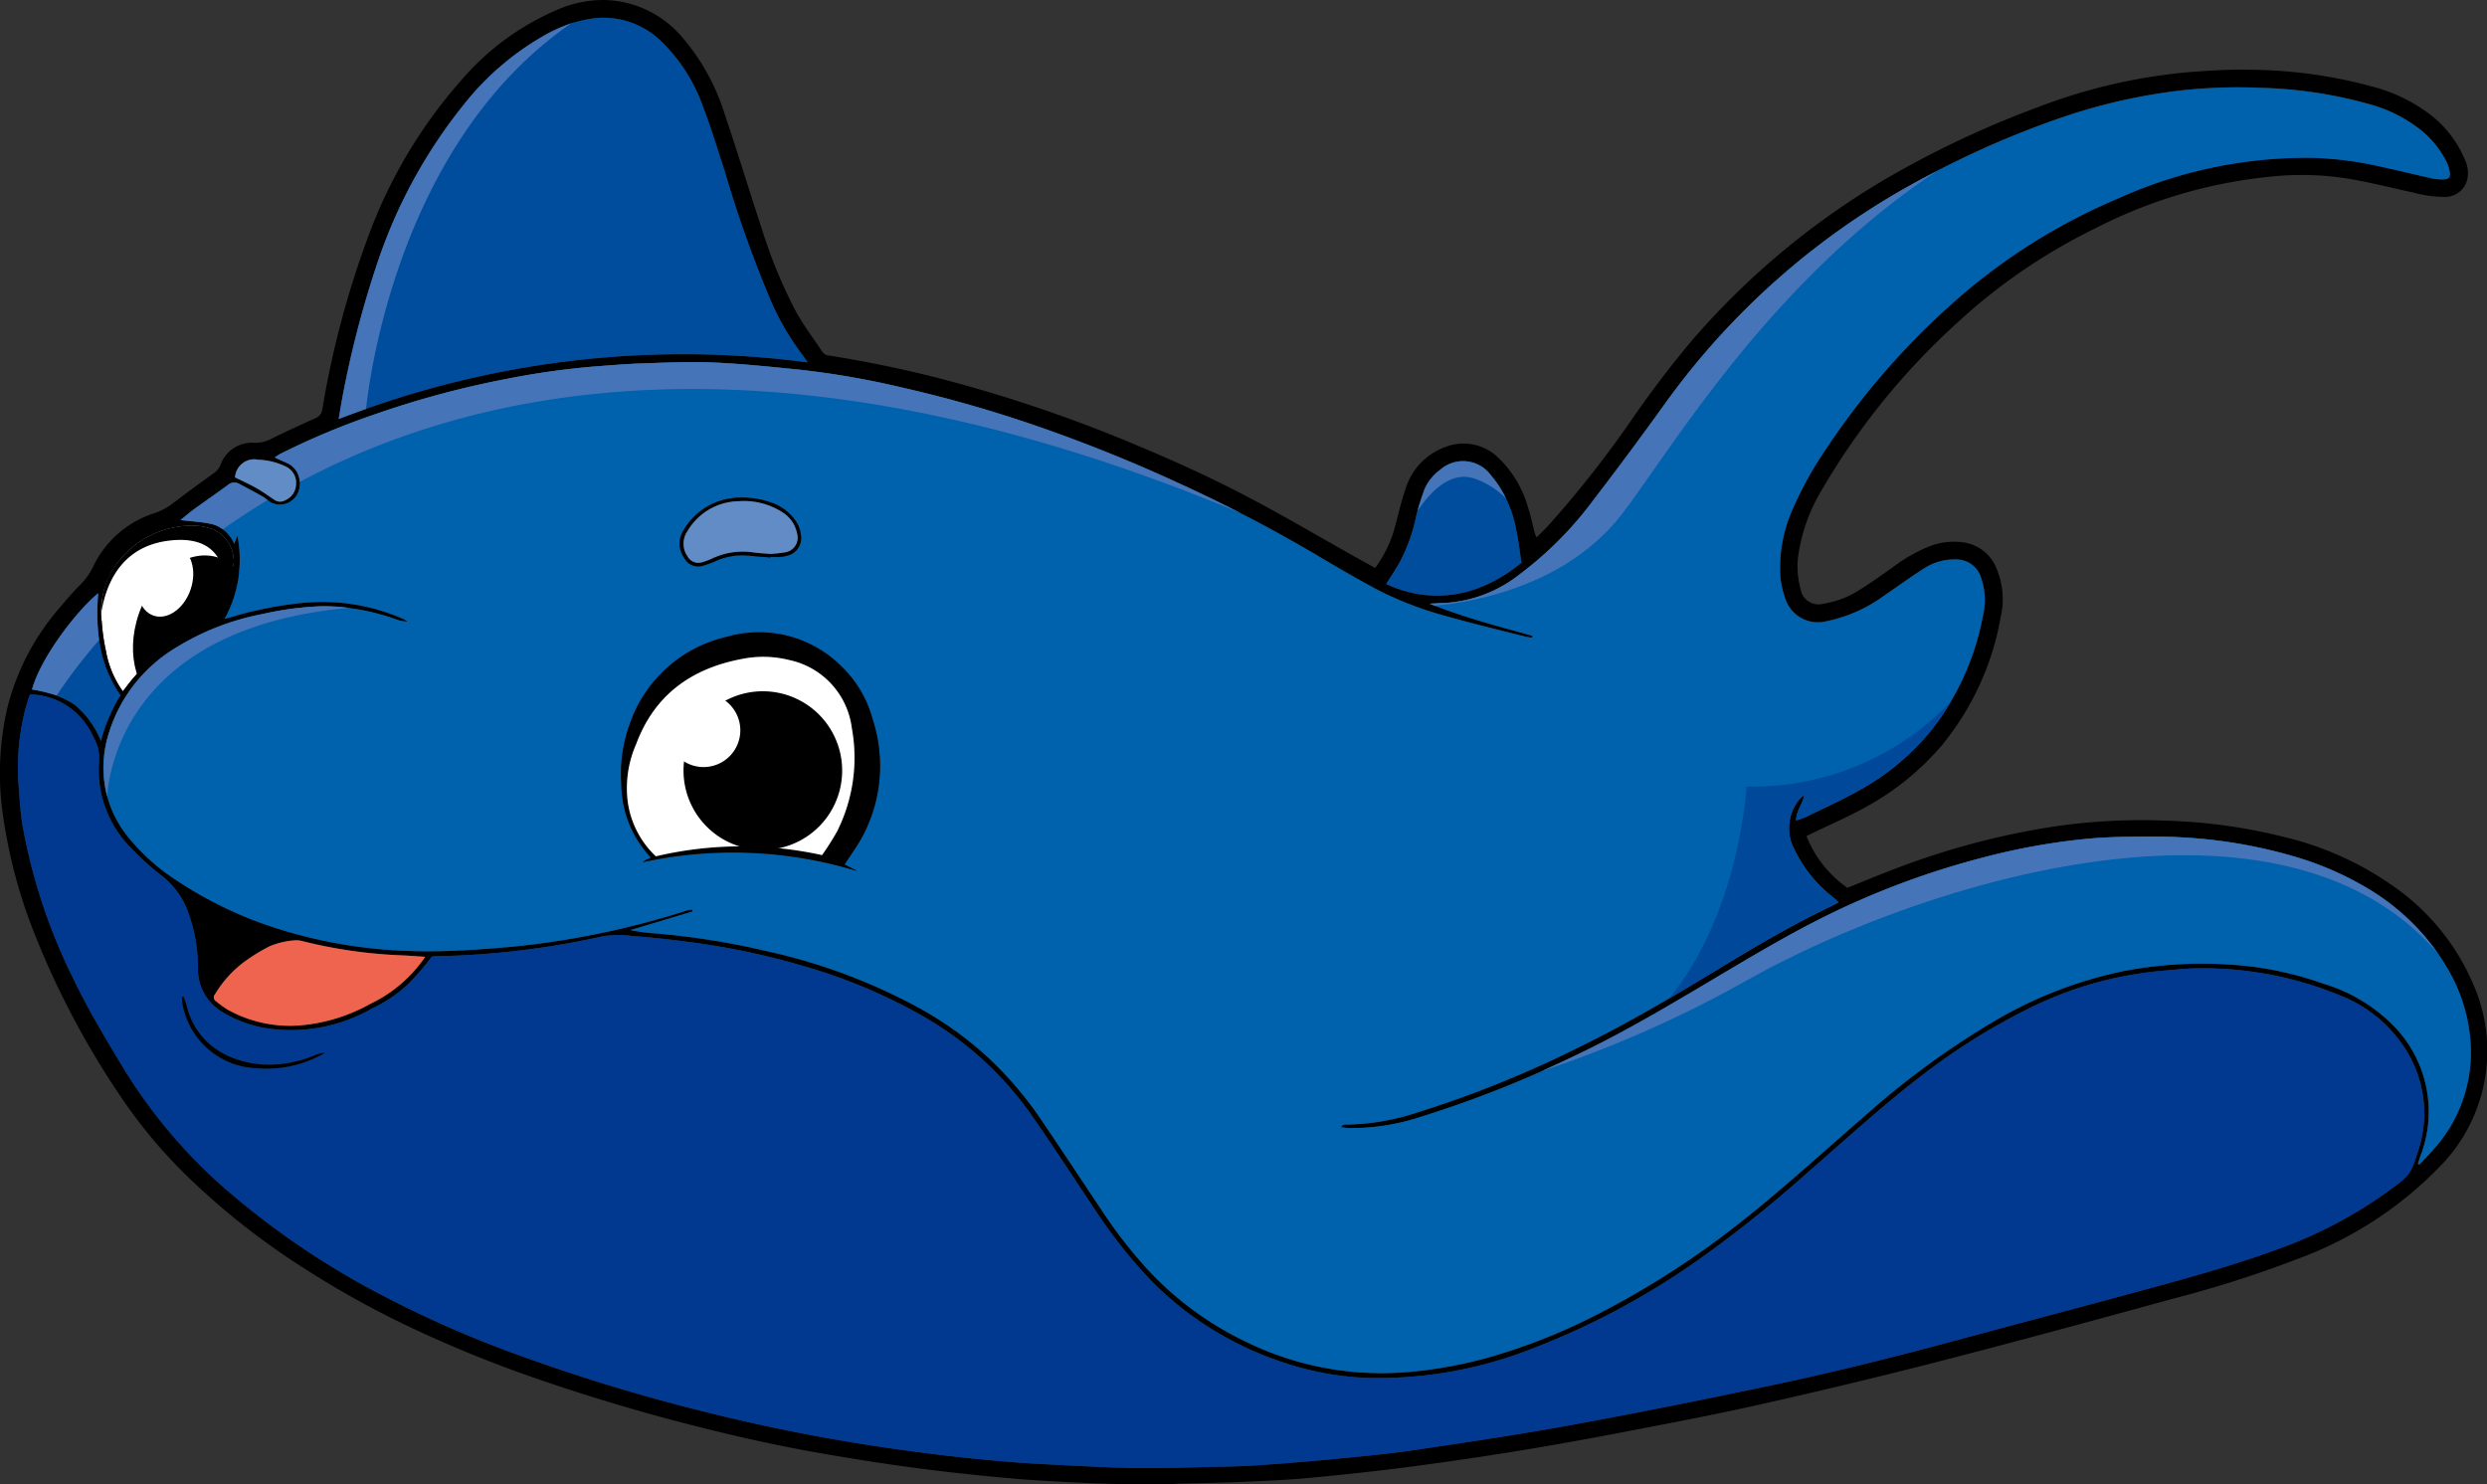 <svg xmlns="http://www.w3.org/2000/svg" xmlns:xlink="http://www.w3.org/1999/xlink" width="207.595" height="123.932" viewBox="0 0 207.595 123.932"><rect x="0" y="0" width="207.595" height="123.932" fill="#333333" stroke="none"/><defs><clipPath id="a"><rect width="207.595" height="123.932" fill="none"/></clipPath></defs><g clip-path="url(#a)"><path d="M24.394,130.923a8.242,8.242,0,0,1-1.414-3.4,16.363,16.363,0,0,1-.341-2.387,6.729,6.729,0,0,1,1.431-5.107,7.855,7.855,0,0,1,6.365-2.938,5.114,5.114,0,0,1,1.5.308,2.9,2.9,0,0,1,1.713,2.9c-.069.577-.106,1.161-.219,1.73a7.078,7.078,0,0,1-1.368,2.963,1.639,1.639,0,0,1-.628.459,18.218,18.218,0,0,0-4.316,2.573,14.064,14.064,0,0,0-2.455,2.563c-.078.107-.165.208-.269.338" transform="translate(-14.144 -73.212)" fill="#fff" fill-rule="evenodd"/><path d="M39.2,131.76c-1.174,3.463-4.162,5.58-6.673,4.729s-3.6-4.349-2.421-7.812,4.162-5.58,6.673-4.729,3.6,4.349,2.421,7.813" transform="translate(-18.532 -77.389)" fill-rule="evenodd"/><path d="M35.074,125.136c-.544,1.605-1.928,2.586-3.093,2.192s-1.666-2.015-1.122-3.62,1.928-2.586,3.092-2.192,1.666,2.016,1.122,3.62" transform="translate(-19.16 -75.931)" fill="#fff" fill-rule="evenodd"/><path d="M114.789,47.419a10.517,10.517,0,0,0,1.556-3.092c.321-1.144.573-2.31.953-3.434a5.424,5.424,0,0,1,3.451-3.615,4.168,4.168,0,0,1,4.412,1.029,9.116,9.116,0,0,1,2.353,3.948c.25.74.4,1.514.6,2.272a3.285,3.285,0,0,0,.144.341c.342-.343.662-.641.957-.963a89.5,89.5,0,0,0,6.8-8.6,86.638,86.638,0,0,1,5.245-6.916,64.462,64.462,0,0,1,17.7-14.334,81.157,81.157,0,0,1,11.125-5.1A46.761,46.761,0,0,1,182.612,6.03c1.7-.125,3.4-.247,5.1-.207A39.8,39.8,0,0,1,198.144,7.26a13.5,13.5,0,0,1,4.472,2.132,9.105,9.105,0,0,1,3.115,3.9,2.6,2.6,0,0,1,.217,1.7,1.9,1.9,0,0,1-1.8,1.445,9.9,9.9,0,0,1-2.658-.35c-1.816-.4-3.623-.854-5.454-1.166a24.4,24.4,0,0,0-5.491-.261,40.65,40.65,0,0,0-15.626,4.394,47.9,47.9,0,0,0-11.524,7.873,58.772,58.772,0,0,0-11.285,13.906,14.631,14.631,0,0,0-1.973,5.329,6.893,6.893,0,0,0,.16,3,1.513,1.513,0,0,0,1.911,1.238,7.768,7.768,0,0,0,3.054-1.18c.932-.58,1.825-1.225,2.725-1.856a13.162,13.162,0,0,1,3.027-1.736,5.546,5.546,0,0,1,3.033-.321,3.506,3.506,0,0,1,2.6,2.131,6.634,6.634,0,0,1,.354,4.085,23.183,23.183,0,0,1-4.963,10.765,22.545,22.545,0,0,1-6.307,5.093c-1.445.809-2.976,1.463-4.47,2.187l-.471.232a9.554,9.554,0,0,0,3.416,4.32c1.191-.478,2.349-.96,3.519-1.41a64.11,64.11,0,0,1,14.008-3.749,50.572,50.572,0,0,1,9.194-.442,45.645,45.645,0,0,1,9.7,1.348,26.44,26.44,0,0,1,9.535,4.392,19.012,19.012,0,0,1,6.236,7.8,13.762,13.762,0,0,1-2.708,15.3,31.756,31.756,0,0,1-11.858,7.724,95.519,95.519,0,0,1-10.441,3.338c-6.421,1.763-12.846,3.516-19.294,5.176q-7.619,1.963-15.3,3.681c-3.892.877-7.817,1.612-11.735,2.365q-4.293.826-8.608,1.529-4.411.713-8.843,1.294c-2.775.359-5.559.66-8.346.92-1.851.173-3.712.249-5.57.331-1.658.073-3.319.095-4.978.142-.919.026-1.838.09-2.757.078-1.817-.022-3.635-.052-5.45-.137-2.17-.1-4.342-.212-6.5-.41-2.675-.244-5.349-.535-8.011-.894s-5.321-.786-7.968-1.256c-3.776-.671-7.512-1.536-11.223-2.505q-5.762-1.505-11.4-3.427a104.866,104.866,0,0,1-10.917-4.386,79.073,79.073,0,0,1-10.531-5.97,60.334,60.334,0,0,1-7.771-6.217,41.815,41.815,0,0,1-6.133-7.215A70.507,70.507,0,0,1,2.963,78.158,43.145,43.145,0,0,1,.247,68.05,24.22,24.22,0,0,1,.63,59.028a20.207,20.207,0,0,1,4.376-8.322c.554-.648,1.1-1.3,1.712-1.9a5.917,5.917,0,0,0,1.1-1.587,8.519,8.519,0,0,1,5.057-4.372A5.214,5.214,0,0,0,14.456,42c1.1-.847,2.23-1.665,3.361-2.476a1.573,1.573,0,0,0,.584-.7,2.79,2.79,0,0,1,2.837-1.856,2.8,2.8,0,0,0,1.347-.306c1.227-.605,2.47-1.179,3.72-1.734a.941.941,0,0,0,.608-.789,77.405,77.405,0,0,1,3.949-14.725A40.945,40.945,0,0,1,38.481,6.726,21.838,21.838,0,0,1,46.433.852,9.648,9.648,0,0,1,50.35,0a8.746,8.746,0,0,1,6.52,3.021A18.075,18.075,0,0,1,60.464,9.44c1.084,3.208,2.067,6.449,3.127,9.664A40.611,40.611,0,0,0,66.435,26c.645,1.175,1.467,2.254,2.208,3.376a.814.814,0,0,0,.631.317c2.967.48,5.913,1.072,8.828,1.813a119.728,119.728,0,0,1,16.625,5.6c3.4,1.418,6.746,2.946,9.994,4.678,2.771,1.477,5.48,3.069,8.218,4.609.6.338,1.209.669,1.851,1.024m35.142,21.055a7.17,7.17,0,0,0,.784-.276c1.51-.739,3.051-1.425,4.513-2.253a20.5,20.5,0,0,0,5.922-4.922,21.993,21.993,0,0,0,4.376-9.649,5.579,5.579,0,0,0-.172-3.182,2.146,2.146,0,0,0-2.1-1.493,4.631,4.631,0,0,0-2.622.731c-1.115.712-2.186,1.493-3.283,2.236a12.319,12.319,0,0,1-4.936,2.2,2.855,2.855,0,0,1-3.383-1.883,7.368,7.368,0,0,1-.43-2.025,12.106,12.106,0,0,1,1.082-5.564,30.768,30.768,0,0,1,2.75-4.932A62.682,62.682,0,0,1,162.7,25.56a49.783,49.783,0,0,1,14.185-9.037,38.071,38.071,0,0,1,16.282-3.356,29.4,29.4,0,0,1,5.195.651c1.534.333,3.059.706,4.59,1.051a4.186,4.186,0,0,0,.866.1c.629.008.778-.173.644-.77a3.066,3.066,0,0,0-.24-.7,8.061,8.061,0,0,0-2.037-2.567,12.086,12.086,0,0,0-4.534-2.283,37.2,37.2,0,0,0-8.955-1.328,44.367,44.367,0,0,0-6.386.191,47.638,47.638,0,0,0-10.089,2.246,76.986,76.986,0,0,0-12,5.282,62.832,62.832,0,0,0-21.106,18.471q-2.963,4.128-6.055,8.164a30.37,30.37,0,0,1-6.238,6.289,11.134,11.134,0,0,1-6.259,2.371c-.408.011-.815.039-1.223.058,1.393.544,2.809,1.019,4.24,1.45s2.9.821,4.343,1.229c-.012.051-.024.1-.036.154a4.476,4.476,0,0,1-.487-.071c-2.174-.554-4.359-1.069-6.516-1.682a29.413,29.413,0,0,1-5.9-2.244c-1.76-.942-3.485-1.951-5.2-2.971A122.928,122.928,0,0,0,98.314,40.3q-5.446-2.506-11.1-4.5a107.085,107.085,0,0,0-11.886-3.444,70.983,70.983,0,0,0-8.673-1.507c-2.361-.233-4.724-.487-7.093-.591-1.948-.085-3.906.008-5.857.072-1.365.044-2.728.159-4.09.262A65.17,65.17,0,0,0,42.3,31.631,77.642,77.642,0,0,0,31.262,34.6a62.455,62.455,0,0,0-7.878,3.3c-.148.076-.281.18-.452.291.37.167.674.306.98.443A1.828,1.828,0,0,1,25,40.666a1.647,1.647,0,0,1-2.456,1.246c-.228-.142-.422-.341-.655-.472-.642-.362-1.295-.707-1.948-1.049a.809.809,0,0,0-.932.114c-.921.679-1.866,1.327-2.793,2-.384.279-.744.592-1.147.914.936.113,1.787.15,2.606.334a2.8,2.8,0,0,1,1.868,1.665l.269-.7a10.265,10.265,0,0,1-1.082,6.965c.313-.084.484-.124.652-.175a29.939,29.939,0,0,1,5.927-1.174,16.753,16.753,0,0,1,8.472,1.4,1.112,1.112,0,0,1,.212.163,2.808,2.808,0,0,1-.932-.181,18.242,18.242,0,0,0-6.331-1.091,26.465,26.465,0,0,0-4.857.655,21.154,21.154,0,0,0-7.059,2.721A12.667,12.667,0,0,0,9.13,61.079a9.175,9.175,0,0,0,1.459,8.668,16.984,16.984,0,0,0,3.95,3.621,33.524,33.524,0,0,0,9.025,4.283,40.49,40.49,0,0,0,10.521,1.736c1.723.065,3.456.021,5.177-.086,2.078-.129,4.16-.294,6.22-.589A70.533,70.533,0,0,0,57.4,75.992a1.961,1.961,0,0,1,.393-.046c.009.049.018.1.027.147l-5.194,1.555a13.458,13.458,0,0,0,1.942.266,63.683,63.683,0,0,1,9.421,1.495,48.013,48.013,0,0,1,12.691,4.725,29.467,29.467,0,0,1,5.739,4.1,30.179,30.179,0,0,1,4.425,5.149c1.718,2.526,3.392,5.081,5.092,7.618a39.056,39.056,0,0,0,3.876,5,27.038,27.038,0,0,0,7.9,5.881,25.8,25.8,0,0,0,13.956,2.659,37.321,37.321,0,0,0,6.474-1.172,49.41,49.41,0,0,0,9.841-3.966,71.862,71.862,0,0,0,10.638-6.833c3.891-3,7.5-6.345,11.216-9.555A68.659,68.659,0,0,1,166.3,85.354a35.381,35.381,0,0,1,10.785-4.244,34.984,34.984,0,0,1,9.378-.556,28.346,28.346,0,0,1,7.482,1.575,13.712,13.712,0,0,1,5.736,3.4,10.237,10.237,0,0,1,2.343,11.021c-.071.2-.136.41-.2.615l.113.078c.359-.381.734-.749,1.075-1.146a12.082,12.082,0,0,0,3.18-9.4,13.9,13.9,0,0,0-1.473-5.071,18.633,18.633,0,0,0-6.929-7.355,26.164,26.164,0,0,0-6.008-2.678,40.945,40.945,0,0,0-9.644-1.678c-1.472-.093-2.953-.07-4.43-.054-1.12.013-2.243.059-3.358.16A54.2,54.2,0,0,0,165.49,71.6,68.157,68.157,0,0,0,152.155,76.6c-2.485,1.246-4.9,2.64-7.292,4.056-4.327,2.558-8.608,5.191-13.152,7.366a91.721,91.721,0,0,1-13.182,5.241,18.356,18.356,0,0,1-6.023.916c-.173-.007-.344-.044-.573-.075.109-.124.133-.178.167-.184a1.957,1.957,0,0,1,.334-.029,19.7,19.7,0,0,0,5.619-.932A91.529,91.529,0,0,0,131.658,87.5c4.127-2,8.06-4.343,11.973-6.722,2.954-1.8,5.935-3.545,9.055-5.045.252-.121.5-.252.751-.379a.848.848,0,0,0-.1-.16c-.153-.132-.311-.257-.465-.386a11.167,11.167,0,0,1-3.084-3.86,3.778,3.778,0,0,1,.464-4.277,2.125,2.125,0,0,1,.362-.289c-.127.75-.678,1.293-.681,2.1M2.513,57.972c-.07.178-.129.3-.165.425a19.225,19.225,0,0,0-.814,6.9c.094,1.184.147,2.375.337,3.544a47.456,47.456,0,0,0,4.219,12.8c1.22,2.555,2.669,4.98,4.134,7.4a43.381,43.381,0,0,0,8.439,10.076A67.029,67.029,0,0,0,32,108.183a91.268,91.268,0,0,0,10.955,4.824,153.244,153.244,0,0,0,15.827,4.842q7.181,1.795,14.5,2.909c3.545.534,7.1.966,10.672,1.263,1.764.146,3.533.235,5.3.321,1.881.092,3.763.192,5.645.214,1.93.022,3.861-.037,5.791-.079,1.413-.03,2.827-.052,4.237-.146q3.251-.216,6.495-.53c2.207-.213,4.419-.412,6.611-.737,4.41-.654,8.823-1.308,13.208-2.111,5.578-1.021,11.14-2.141,16.689-3.312,5.223-1.1,10.4-2.4,15.555-3.794,5.586-1.51,11.183-2.978,16.763-4.508,3.352-.919,6.7-1.876,9.961-3.077a37,37,0,0,0,9.2-4.858c1.777-1.3,1.825-1.34,2.467-3.421.02-.064.049-.126.068-.191a9.959,9.959,0,0,0-1.048-8.037,11.306,11.306,0,0,0-5.652-4.686A29.986,29.986,0,0,0,183.9,80.837c-1.138-.019-2.281.115-3.419.208a31.034,31.034,0,0,0-11.256,3.211,52.854,52.854,0,0,0-8.5,5.3c-3.4,2.573-6.539,5.463-9.756,8.257a104.169,104.169,0,0,1-8.965,7.2,63.564,63.564,0,0,1-14.267,7.64,35.138,35.138,0,0,1-13.486,2.386,25.132,25.132,0,0,1-4.723-.615,28.145,28.145,0,0,1-7.255-2.807,26.91,26.91,0,0,1-6.288-4.813,42.342,42.342,0,0,1-4.764-6.091c-1.7-2.535-3.358-5.1-5.105-7.6a27.984,27.984,0,0,0-9.2-8.347,44.8,44.8,0,0,0-8.885-3.826A62.368,62.368,0,0,0,57.39,78.624c-1.532-.2-3.07-.362-4.61-.483a8.838,8.838,0,0,0-2.479.027,69.548,69.548,0,0,1-14,1.665,2.324,2.324,0,0,0-.263.032,20.67,20.67,0,0,1-2.067,2.386,11.8,11.8,0,0,1-2.9,1.934,13.636,13.636,0,0,1-8.357,1.724,10.359,10.359,0,0,1-4.055-1.357,4.16,4.16,0,0,1-2.138-3.659,13.352,13.352,0,0,0-.8-4.682,6.725,6.725,0,0,0-2.19-3.075A21.606,21.606,0,0,1,10.946,70.8a9.216,9.216,0,0,1-2.676-7.292,3.221,3.221,0,0,0-.326-1.682c-.106-.223-.218-.443-.329-.664a5.887,5.887,0,0,0-5.1-3.191M67.421,30.254c-.249-.349-.385-.55-.532-.743a22.257,22.257,0,0,1-2.476-4.233A99.176,99.176,0,0,1,60.5,14.321c-.584-1.789-1.128-3.6-1.8-5.351A14.194,14.194,0,0,0,55.143,3.4a6.928,6.928,0,0,0-5.29-1.9,11.024,11.024,0,0,0-4.781,1.677,23.039,23.039,0,0,0-6.308,5.5A42.5,42.5,0,0,0,31.5,21.948a83.959,83.959,0,0,0-2.938,11.315c-.1.537-.184,1.078-.293,1.717a79.213,79.213,0,0,1,39.148-4.726M10.249,57.711c.1-.13.191-.231.269-.338a14.063,14.063,0,0,1,2.455-2.563,18.216,18.216,0,0,1,4.316-2.573,1.64,1.64,0,0,0,.629-.459,7.082,7.082,0,0,0,1.368-2.963c.113-.569.149-1.153.219-1.73a2.9,2.9,0,0,0-1.713-2.9,5.1,5.1,0,0,0-1.5-.309,7.856,7.856,0,0,0-6.365,2.938,6.729,6.729,0,0,0-1.431,5.107,16.355,16.355,0,0,0,.34,2.387,8.241,8.241,0,0,0,1.415,3.4M127,46.971c-.139-.888-.241-1.824-.44-2.738a9.791,9.791,0,0,0-2.093-4.529,2.883,2.883,0,0,0-4.283-.453,3.891,3.891,0,0,0-1.308,1.68,19.882,19.882,0,0,0-.653,2.112,14.4,14.4,0,0,1-1.459,4.026c-.336.57-.7,1.123-1.052,1.686,3.758,1.757,7.779,1.12,11.288-1.783m-91.5,32.906c-.753-.047-1.442-.106-2.132-.129a40.556,40.556,0,0,1-8.032-1.159,2.165,2.165,0,0,0-.659-.093,6.662,6.662,0,0,0-2.21.521,16.211,16.211,0,0,0-1.89,1.148,9.3,9.3,0,0,0-2.624,2.841.38.38,0,0,0,.089.585,9.8,9.8,0,0,0,.921.674,10.689,10.689,0,0,0,6.487,1.3,14.518,14.518,0,0,0,5.469-1.76,11.534,11.534,0,0,0,4.582-3.932M8.421,61.856a13.644,13.644,0,0,1,1.635-3.811c-1.818-2.594-2.1-5.48-1.862-8.515C6.443,50.945,3.386,54.9,2.673,57.564a8.347,8.347,0,0,1,3.5,1.233,7.436,7.436,0,0,1,2.244,3.059m11.2-22c.623.309,1.216.572,1.777.891.524.3,1.018.651,1.518.991a.835.835,0,0,0,.894.027,1.469,1.469,0,0,0,.9-1.248,1.509,1.509,0,0,0-.828-1.557,5.777,5.777,0,0,0-2.326-.58,1.606,1.606,0,0,0-1.934,1.476" transform="translate(0 0)" fill-rule="evenodd"/><path d="M164.363,80.639c0-.8.554-1.348.681-2.1a2.139,2.139,0,0,0-.362.289,3.777,3.777,0,0,0-.463,4.277,11.167,11.167,0,0,0,3.084,3.861c.155.129.313.254.466.386a.862.862,0,0,1,.1.16c-.252.127-.5.258-.751.379-3.12,1.5-6.1,3.249-9.055,5.045-3.913,2.38-7.846,4.722-11.973,6.722a91.506,91.506,0,0,1-13.6,5.458,19.678,19.678,0,0,1-5.619.932,2,2,0,0,0-.335.029c-.033.006-.058.061-.167.185.228.031.4.068.572.075a18.353,18.353,0,0,0,6.023-.916,91.766,91.766,0,0,0,13.182-5.241c4.545-2.174,8.825-4.807,13.152-7.366,2.394-1.415,4.808-2.81,7.292-4.056a68.126,68.126,0,0,1,13.335-4.992,54.15,54.15,0,0,1,8.858-1.588c1.115-.1,2.238-.146,3.359-.16,1.477-.016,2.958-.039,4.43.054a40.945,40.945,0,0,1,9.644,1.678,26.146,26.146,0,0,1,6.008,2.677,18.636,18.636,0,0,1,6.929,7.355,13.907,13.907,0,0,1,1.474,5.071,12.084,12.084,0,0,1-3.18,9.4c-.341.4-.716.765-1.075,1.146l-.114-.078c.068-.2.133-.411.2-.614a10.236,10.236,0,0,0-2.343-11.021,13.711,13.711,0,0,0-5.736-3.4,28.372,28.372,0,0,0-7.482-1.575,34.985,34.985,0,0,0-9.378.556,35.359,35.359,0,0,0-10.785,4.244,68.615,68.615,0,0,0-10.473,7.656c-3.716,3.211-7.324,6.551-11.216,9.555a71.86,71.86,0,0,1-10.637,6.833,49.464,49.464,0,0,1-9.841,3.966,37.355,37.355,0,0,1-6.475,1.172,25.8,25.8,0,0,1-13.956-2.66,27.038,27.038,0,0,1-7.9-5.88,39.1,39.1,0,0,1-3.875-5c-1.7-2.538-3.375-5.092-5.092-7.618a30.167,30.167,0,0,0-4.425-5.15,29.469,29.469,0,0,0-5.739-4.1,48.032,48.032,0,0,0-12.692-4.724A63.726,63.726,0,0,0,69,90.079a13.4,13.4,0,0,1-1.942-.266l5.195-1.555-.028-.147a1.934,1.934,0,0,0-.393.046,70.563,70.563,0,0,1-11.916,2.721c-2.059.295-4.141.46-6.219.589-1.721.107-3.455.151-5.177.085A40.472,40.472,0,0,1,38,89.817a33.531,33.531,0,0,1-9.025-4.283,16.982,16.982,0,0,1-3.95-3.621,9.175,9.175,0,0,1-1.46-8.668,12.665,12.665,0,0,1,5.688-7.088,21.147,21.147,0,0,1,7.059-2.722,26.506,26.506,0,0,1,4.857-.655,18.241,18.241,0,0,1,6.33,1.091,2.809,2.809,0,0,0,.932.181,1.11,1.11,0,0,0-.212-.162,16.753,16.753,0,0,0-8.472-1.4,29.967,29.967,0,0,0-5.927,1.174c-.167.052-.339.091-.652.175a10.27,10.27,0,0,0,1.082-6.965l-.269.7a2.8,2.8,0,0,0-1.869-1.665c-.819-.184-1.67-.221-2.606-.335.4-.322.762-.634,1.147-.913.926-.673,1.871-1.321,2.792-2a.809.809,0,0,1,.932-.114c.653.343,1.305.688,1.947,1.05.233.131.427.33.655.472a1.648,1.648,0,0,0,2.456-1.246A1.828,1.828,0,0,0,38.344,50.8c-.305-.137-.61-.276-.979-.443.171-.111.3-.215.452-.292a62.425,62.425,0,0,1,7.877-3.3A77.607,77.607,0,0,1,56.728,43.8a65.256,65.256,0,0,1,7.319-1.033c1.362-.1,2.725-.218,4.09-.262,1.952-.063,3.91-.157,5.857-.071,2.369.1,4.732.358,7.093.591a70.97,70.97,0,0,1,8.673,1.507,107.035,107.035,0,0,1,11.886,3.444q5.657,1.987,11.1,4.5a122.83,122.83,0,0,1,11.462,5.963c1.716,1.02,3.442,2.029,5.2,2.971a29.453,29.453,0,0,0,5.9,2.244c2.157.612,4.342,1.128,6.516,1.682a4.4,4.4,0,0,0,.487.071l.036-.154c-1.448-.408-2.9-.8-4.343-1.229s-2.846-.905-4.24-1.449c.408-.02.815-.047,1.223-.058a11.134,11.134,0,0,0,6.259-2.371,30.369,30.369,0,0,0,6.238-6.289q3.1-4.025,6.055-8.164a62.835,62.835,0,0,1,21.105-18.471,76.984,76.984,0,0,1,12-5.282,47.618,47.618,0,0,1,10.09-2.246,44.309,44.309,0,0,1,6.386-.191,37.162,37.162,0,0,1,8.955,1.328,12.072,12.072,0,0,1,4.534,2.283,8.055,8.055,0,0,1,2.037,2.566,3.069,3.069,0,0,1,.24.7c.134.6-.015.778-.644.77a4.189,4.189,0,0,1-.866-.1c-1.531-.344-3.056-.718-4.59-1.051a29.429,29.429,0,0,0-5.195-.65,38.065,38.065,0,0,0-16.282,3.356,49.767,49.767,0,0,0-14.184,9.037,62.681,62.681,0,0,0-10.266,11.9,30.758,30.758,0,0,0-2.75,4.932,12.1,12.1,0,0,0-1.082,5.564,7.365,7.365,0,0,0,.43,2.025,2.856,2.856,0,0,0,3.383,1.884,12.323,12.323,0,0,0,4.937-2.2c1.1-.743,2.167-1.524,3.282-2.236a4.632,4.632,0,0,1,2.622-.731,2.146,2.146,0,0,1,2.1,1.493,5.58,5.58,0,0,1,.172,3.182,22,22,0,0,1-4.376,9.649,20.5,20.5,0,0,1-5.922,4.922c-1.461.828-3,1.514-4.512,2.253a7.21,7.21,0,0,1-.785.276m-95.6,3.121c-.186.087-.307.136-.42.2a2.848,2.848,0,0,0-.255.182,35.425,35.425,0,0,1,17.918.752l-1.079-.553c.54-.845,1.108-1.607,1.543-2.438a12.548,12.548,0,0,0,.771-9.793,9.505,9.505,0,0,0-2.6-4.338A9.709,9.709,0,0,0,75.11,65.33a11.2,11.2,0,0,0-8.068,7.158,12.252,12.252,0,0,0-.743,5.15,9.005,9.005,0,0,0,2.467,6.122m9.98-25.055,0-.037c.269,0,.539.013.807,0a3.01,3.01,0,0,0,.526-.1,1.494,1.494,0,0,0,1.209-1.686,2.532,2.532,0,0,0-.494-1.3,4.085,4.085,0,0,0-2.089-1.493,7.169,7.169,0,0,0-2.642-.372,5.462,5.462,0,0,0-4.58,2.73,2.034,2.034,0,0,0,.056,2.287,1.312,1.312,0,0,0,1.591.652,7.472,7.472,0,0,0,.945-.338,5.475,5.475,0,0,1,2.732-.505c.644.07,1.291.111,1.937.164" transform="translate(-14.432 -12.165)" fill="#0061ad" fill-rule="evenodd"/><path d="M4.991,154.721a5.887,5.887,0,0,1,5.1,3.191c.111.221.223.442.329.664a3.219,3.219,0,0,1,.326,1.682,9.219,9.219,0,0,0,2.676,7.292,21.581,21.581,0,0,0,2.59,2.337,6.722,6.722,0,0,1,2.19,3.075,13.342,13.342,0,0,1,.8,4.682,4.159,4.159,0,0,0,2.138,3.659,10.357,10.357,0,0,0,4.054,1.357,13.636,13.636,0,0,0,8.357-1.724,11.8,11.8,0,0,0,2.9-1.934,20.707,20.707,0,0,0,2.067-2.386,2.316,2.316,0,0,1,.263-.032,69.543,69.543,0,0,0,14-1.665,8.827,8.827,0,0,1,2.48-.027c1.54.12,3.078.284,4.61.483A62.32,62.32,0,0,1,70.5,177.688a44.8,44.8,0,0,1,8.885,3.826,27.983,27.983,0,0,1,9.2,8.347c1.747,2.5,3.4,5.069,5.106,7.6a42.324,42.324,0,0,0,4.764,6.091,26.9,26.9,0,0,0,6.288,4.813A28.144,28.144,0,0,0,112,211.175a25.123,25.123,0,0,0,4.722.615,35.136,35.136,0,0,0,13.486-2.386,63.571,63.571,0,0,0,14.267-7.64,104.051,104.051,0,0,0,8.965-7.2c3.216-2.794,6.354-5.684,9.756-8.257a52.838,52.838,0,0,1,8.5-5.3,31.03,31.03,0,0,1,11.256-3.211c1.138-.094,2.28-.227,3.419-.208a29.989,29.989,0,0,1,11.346,2.232,11.3,11.3,0,0,1,5.652,4.686,9.959,9.959,0,0,1,1.049,8.037c-.018.065-.048.126-.068.191-.641,2.081-.69,2.118-2.467,3.421a37,37,0,0,1-9.2,4.858c-3.266,1.2-6.609,2.157-9.961,3.077-5.58,1.53-11.178,3-16.763,4.508-5.154,1.393-10.333,2.692-15.555,3.794-5.549,1.171-11.111,2.291-16.69,3.312-4.385.8-8.8,1.458-13.208,2.111-2.192.325-4.4.524-6.611.737q-3.243.312-6.5.53c-1.41.094-2.824.115-4.237.146-1.93.042-3.861.1-5.791.079-1.882-.021-3.764-.121-5.645-.213-1.768-.086-3.537-.175-5.3-.321-3.572-.3-7.128-.73-10.673-1.263q-7.324-1.1-14.5-2.909a153.236,153.236,0,0,1-15.827-4.842,91.272,91.272,0,0,1-10.956-4.824,67.027,67.027,0,0,1-13.333-9.062A43.379,43.379,0,0,1,12.7,185.794c-1.466-2.422-2.915-4.846-4.134-7.4a47.456,47.456,0,0,1-4.219-12.8c-.19-1.169-.243-2.361-.337-3.544a19.233,19.233,0,0,1,.814-6.9c.037-.127.1-.247.165-.425M17.8,179.954l-.148.037c.02.2.027.4.061.593a6.525,6.525,0,0,0,6.1,5.34,9.746,9.746,0,0,0,5.4-1.058c.131-.064.256-.141.384-.211a1.838,1.838,0,0,0-.771.166,10.148,10.148,0,0,1-4.125.821c-2.895-.124-5.865-1.533-6.691-5.081a5.674,5.674,0,0,0-.213-.606" transform="translate(-2.477 -96.75)" fill="#00398f" fill-rule="evenodd"/><path d="M114.608,32.731a79.214,79.214,0,0,0-39.149,4.726c.108-.638.188-1.18.293-1.717A84.071,84.071,0,0,1,78.69,24.424,42.5,42.5,0,0,1,85.951,11.15a23.038,23.038,0,0,1,6.308-5.5A11.025,11.025,0,0,1,97.04,3.977a6.929,6.929,0,0,1,5.29,1.9,14.2,14.2,0,0,1,3.557,5.566c.673,1.756,1.217,3.562,1.8,5.351A99.175,99.175,0,0,0,111.6,27.754a22.273,22.273,0,0,0,2.477,4.233c.147.193.283.394.532.743" transform="translate(-47.186 -2.477)" fill="#004d9d" fill-rule="evenodd"/><path d="M320.111,111.221c-3.509,2.9-7.53,3.54-11.288,1.783.352-.563.716-1.116,1.052-1.686a14.418,14.418,0,0,0,1.459-4.026,19.975,19.975,0,0,1,.653-2.112,3.889,3.889,0,0,1,1.308-1.68,2.883,2.883,0,0,1,4.283.453,9.8,9.8,0,0,1,2.093,4.529c.2.915.3,1.85.44,2.739" transform="translate(-193.112 -64.25)" fill="#004d9d" fill-rule="evenodd"/><path d="M65.284,210.875a11.537,11.537,0,0,1-4.582,3.932,14.524,14.524,0,0,1-5.469,1.759,10.685,10.685,0,0,1-6.487-1.3,9.815,9.815,0,0,1-.921-.674.38.38,0,0,1-.09-.585,9.3,9.3,0,0,1,2.624-2.841,16.146,16.146,0,0,1,1.891-1.148,6.651,6.651,0,0,1,2.21-.521,2.188,2.188,0,0,1,.659.093,40.533,40.533,0,0,0,8.032,1.159c.69.023,1.379.083,2.132.13" transform="translate(-29.789 -130.998)" fill="#ef644f" fill-rule="evenodd"/><path d="M12.884,144.517a7.433,7.433,0,0,0-2.244-3.059,8.358,8.358,0,0,0-3.5-1.233c.713-2.664,3.77-6.618,5.521-8.033-.235,3.035.044,5.92,1.861,8.515a13.655,13.655,0,0,0-1.635,3.811" transform="translate(-4.462 -82.662)" fill="#004d9d" fill-rule="evenodd"/><path d="M52.362,103.882a1.606,1.606,0,0,1,1.934-1.476,5.777,5.777,0,0,1,2.326.58,1.509,1.509,0,0,1,.828,1.557,1.469,1.469,0,0,1-.9,1.248.835.835,0,0,1-.894-.027c-.5-.339-.994-.692-1.518-.991-.561-.32-1.155-.582-1.777-.891" transform="translate(-32.743 -64.028)" fill="#628cc6" fill-rule="evenodd"/><path d="M140.85,159.7a9.009,9.009,0,0,1-2.467-6.122,12.251,12.251,0,0,1,.743-5.15,11.2,11.2,0,0,1,8.068-7.159,9.709,9.709,0,0,1,9.534,2.443,9.5,9.5,0,0,1,2.6,4.338,12.549,12.549,0,0,1-.771,9.793c-.435.831-1,1.593-1.543,2.438l1.079.553a35.43,35.43,0,0,0-17.918-.752,2.9,2.9,0,0,1,.255-.182c.113-.064.235-.112.42-.2m14.29-.208a22.424,22.424,0,0,0,1.243-1.958,13.725,13.725,0,0,0,1.238-8.639,6.653,6.653,0,0,0-5.227-5.681,8.947,8.947,0,0,0-3.939-.089c-4.209.785-7.3,2.985-8.831,7.1a9.135,9.135,0,0,0-.717,4.73,7.687,7.687,0,0,0,2.355,4.644,31.243,31.243,0,0,1,13.879-.1" transform="translate(-86.517 -88.106)" fill-rule="evenodd"/><path d="M158.986,115.872c-.646-.054-1.293-.1-1.937-.165a5.478,5.478,0,0,0-2.732.505,7.472,7.472,0,0,1-.945.338,1.312,1.312,0,0,1-1.592-.651,2.035,2.035,0,0,1-.055-2.287,5.462,5.462,0,0,1,4.581-2.73,7.166,7.166,0,0,1,2.641.372,4.09,4.09,0,0,1,2.09,1.493,2.533,2.533,0,0,1,.494,1.3,1.5,1.5,0,0,1-1.209,1.686,2.965,2.965,0,0,1-.526.1c-.268.018-.538,0-.807,0l0,.037m.055-.292c.35-.038.732-.055,1.1-.126a1.235,1.235,0,0,0,1.056-1.578,2.67,2.67,0,0,0-1.163-1.733,5.889,5.889,0,0,0-3.707-.962,5.044,5.044,0,0,0-4.28,2.5,1.834,1.834,0,0,0,0,2.087,1.037,1.037,0,0,0,1.267.493,5.641,5.641,0,0,0,.755-.282,6.026,6.026,0,0,1,3.393-.54c.507.081,1.024.1,1.57.144" transform="translate(-94.673 -69.332)" fill-rule="evenodd"/><path d="M40.641,222.067a5.672,5.672,0,0,1,.213.606c.826,3.548,3.8,4.957,6.691,5.081a10.148,10.148,0,0,0,4.125-.821,1.838,1.838,0,0,1,.771-.166c-.128.07-.253.147-.384.211a9.746,9.746,0,0,1-5.4,1.058,6.525,6.525,0,0,1-6.1-5.34c-.034-.2-.041-.395-.061-.593l.148-.037" transform="translate(-25.321 -138.862)" fill-rule="evenodd"/><path d="M159.587,116.08c-.546-.048-1.063-.063-1.57-.144a6.026,6.026,0,0,0-3.393.54,5.642,5.642,0,0,1-.755.282,1.037,1.037,0,0,1-1.267-.493,1.834,1.834,0,0,1,0-2.087,5.044,5.044,0,0,1,4.28-2.5,5.889,5.889,0,0,1,3.707.962,2.67,2.67,0,0,1,1.163,1.733,1.235,1.235,0,0,1-1.056,1.578c-.372.071-.754.088-1.1.126" transform="translate(-95.219 -69.832)" fill="#628cc6" fill-rule="evenodd"/><path d="M7.136,140.226a15.04,15.04,0,0,1,2.055.5,44.4,44.4,0,0,1,3.542-4.625,17.755,17.755,0,0,1-.076-3.907c-1.751,1.414-4.809,5.369-5.521,8.033" transform="translate(-4.462 -82.662)" fill="#4575b8" fill-rule="evenodd"/><path d="M136.588,90.754q-5.446-2.506-11.1-4.5A107.026,107.026,0,0,0,113.6,82.813a71,71,0,0,0-8.673-1.507c-2.361-.233-4.724-.487-7.093-.591-1.948-.085-3.906.008-5.858.072-1.365.044-2.728.159-4.09.262a65.192,65.192,0,0,0-7.319,1.033,77.651,77.651,0,0,0-11.033,2.971,62.431,62.431,0,0,0-7.878,3.3c-.148.076-.281.18-.452.291.369.167.674.306.98.443a1.752,1.752,0,0,1,1.1,1.6C79,82.283,104.261,77.583,141.765,93.262q-2.561-1.307-5.177-2.508" transform="translate(-38.273 -50.451)" fill="#4575b8" fill-rule="evenodd"/><path d="M45.095,107.631a.808.808,0,0,0-.932.114c-.922.679-1.866,1.327-2.793,2-.384.279-.744.592-1.147.913.936.114,1.787.15,2.606.335a2.322,2.322,0,0,1,.923.439c1.168-.825,2.41-1.64,3.729-2.433a3.739,3.739,0,0,0-.44-.318c-.643-.362-1.295-.707-1.948-1.05" transform="translate(-25.153 -67.241)" fill="#4575b8" fill-rule="evenodd"/><path d="M94.873,5.2a15.068,15.068,0,0,0-2.615,1.227,23.043,23.043,0,0,0-6.307,5.5A42.5,42.5,0,0,0,78.691,25.2a83.959,83.959,0,0,0-2.938,11.315c-.1.537-.184,1.078-.293,1.717Q76.6,37.8,77.737,37.4c.612-5.508,3.907-23.111,17.137-32.2" transform="translate(-47.186 -3.254)" fill="#4575b8" fill-rule="evenodd"/><path d="M412.476,190.827a26.147,26.147,0,0,0-6.008-2.677,40.945,40.945,0,0,0-9.644-1.678c-1.472-.093-2.954-.07-4.43-.054-1.12.013-2.243.06-3.358.16a54.186,54.186,0,0,0-8.858,1.588,68.139,68.139,0,0,0-13.335,4.992c-2.485,1.245-4.9,2.64-7.292,4.056-4.327,2.558-8.608,5.191-13.152,7.366q-1.529.732-3.073,1.422a97.883,97.883,0,0,0,17.075-7.541c14.9-8.394,44.63-17.545,57.768-2.316a18.986,18.986,0,0,0-5.692-5.316" transform="translate(-214.687 -116.56)" fill="#4575b8" fill-rule="evenodd"/><path d="M318.505,74.239c.143.056.287.108.43.162,3.275-.3,11.06-1.652,15.7-7.751,4.126-5.419,12.323-19.332,26.2-28.527q-.728.376-1.451.763A62.851,62.851,0,0,0,338.28,57.357q-2.964,4.129-6.055,8.164a30.38,30.38,0,0,1-6.238,6.289,11.137,11.137,0,0,1-6.259,2.371c-.408.011-.816.038-1.223.058" transform="translate(-199.167 -23.839)" fill="#4575b8" fill-rule="evenodd"/><path d="M315.578,135.179" transform="translate(-197.336 -84.53)" fill="#4575b8" fill-rule="evenodd"/><path d="M317.657,103.5a3.891,3.891,0,0,0-1.308,1.68c-.2.565-.393,1.138-.55,1.718,1.263-1.844,2.913-3.382,4.877-2.653a6.87,6.87,0,0,1,2.5,1.618,7.97,7.97,0,0,0-1.234-1.909,2.883,2.883,0,0,0-4.283-.453" transform="translate(-197.474 -64.25)" fill="#4575b8" fill-rule="evenodd"/><path d="M371.815,181.071c1.448-.848,2.885-1.714,4.319-2.586,2.954-1.8,5.935-3.545,9.055-5.045.252-.121.5-.252.751-.379a.868.868,0,0,0-.1-.16c-.153-.131-.311-.256-.465-.386a11.165,11.165,0,0,1-3.084-3.861,3.778,3.778,0,0,1,.464-4.277,2.159,2.159,0,0,1,.363-.289c-.127.75-.678,1.293-.681,2.1a7.1,7.1,0,0,0,.785-.276c1.51-.74,3.051-1.426,4.513-2.253a20.5,20.5,0,0,0,5.922-4.922,20.041,20.041,0,0,0,1.708-2.475,22.877,22.877,0,0,1-17.082,7.114s-.538,10.49-6.463,17.7" transform="translate(-232.502 -97.711)" fill="#00499a" fill-rule="evenodd"/><path d="M33.435,122.028c.113-.569.15-1.153.219-1.73a2.9,2.9,0,0,0-1.713-2.9,5.1,5.1,0,0,0-1.5-.309,7.856,7.856,0,0,0-6.365,2.938,6.17,6.17,0,0,0-1.448,4.213c.4-2.362,1.683-5.362,5.521-5.879,4.578-.617,5.134,2.676,4.652,5.479a6.867,6.867,0,0,0,.636-1.81" transform="translate(-14.148 -73.212)" fill-rule="evenodd"/><path d="M155.915,162.915a31.242,31.242,0,0,0-13.879.1,7.687,7.687,0,0,1-2.355-4.644,9.135,9.135,0,0,1,.717-4.73c1.534-4.111,4.622-6.312,8.831-7.1a8.947,8.947,0,0,1,3.939.089,6.653,6.653,0,0,1,5.227,5.681,13.725,13.725,0,0,1-1.238,8.639,22.424,22.424,0,0,1-1.243,1.958" transform="translate(-87.292 -91.528)" fill="#fff" fill-rule="evenodd"/><path d="M165.516,160.647a6.621,6.621,0,1,1-6.621-6.621,6.621,6.621,0,0,1,6.621,6.621" transform="translate(-95.219 -96.315)" fill-rule="evenodd"/><path d="M154.687,157.6a3.068,3.068,0,1,1-3.068-3.068,3.068,3.068,0,0,1,3.068,3.068" transform="translate(-92.891 -96.63)" fill="#fff" fill-rule="evenodd"/><path d="M43.567,135.211a14.452,14.452,0,0,0-2.4-.133,26.442,26.442,0,0,0-4.857.655,21.147,21.147,0,0,0-7.059,2.721,12.667,12.667,0,0,0-5.688,7.088,9.847,9.847,0,0,0-.184,5.407c.284-3.868,3.123-14.205,20.186-15.737" transform="translate(-14.436 -84.462)" fill="#4575b8" fill-rule="evenodd"/></g></svg>